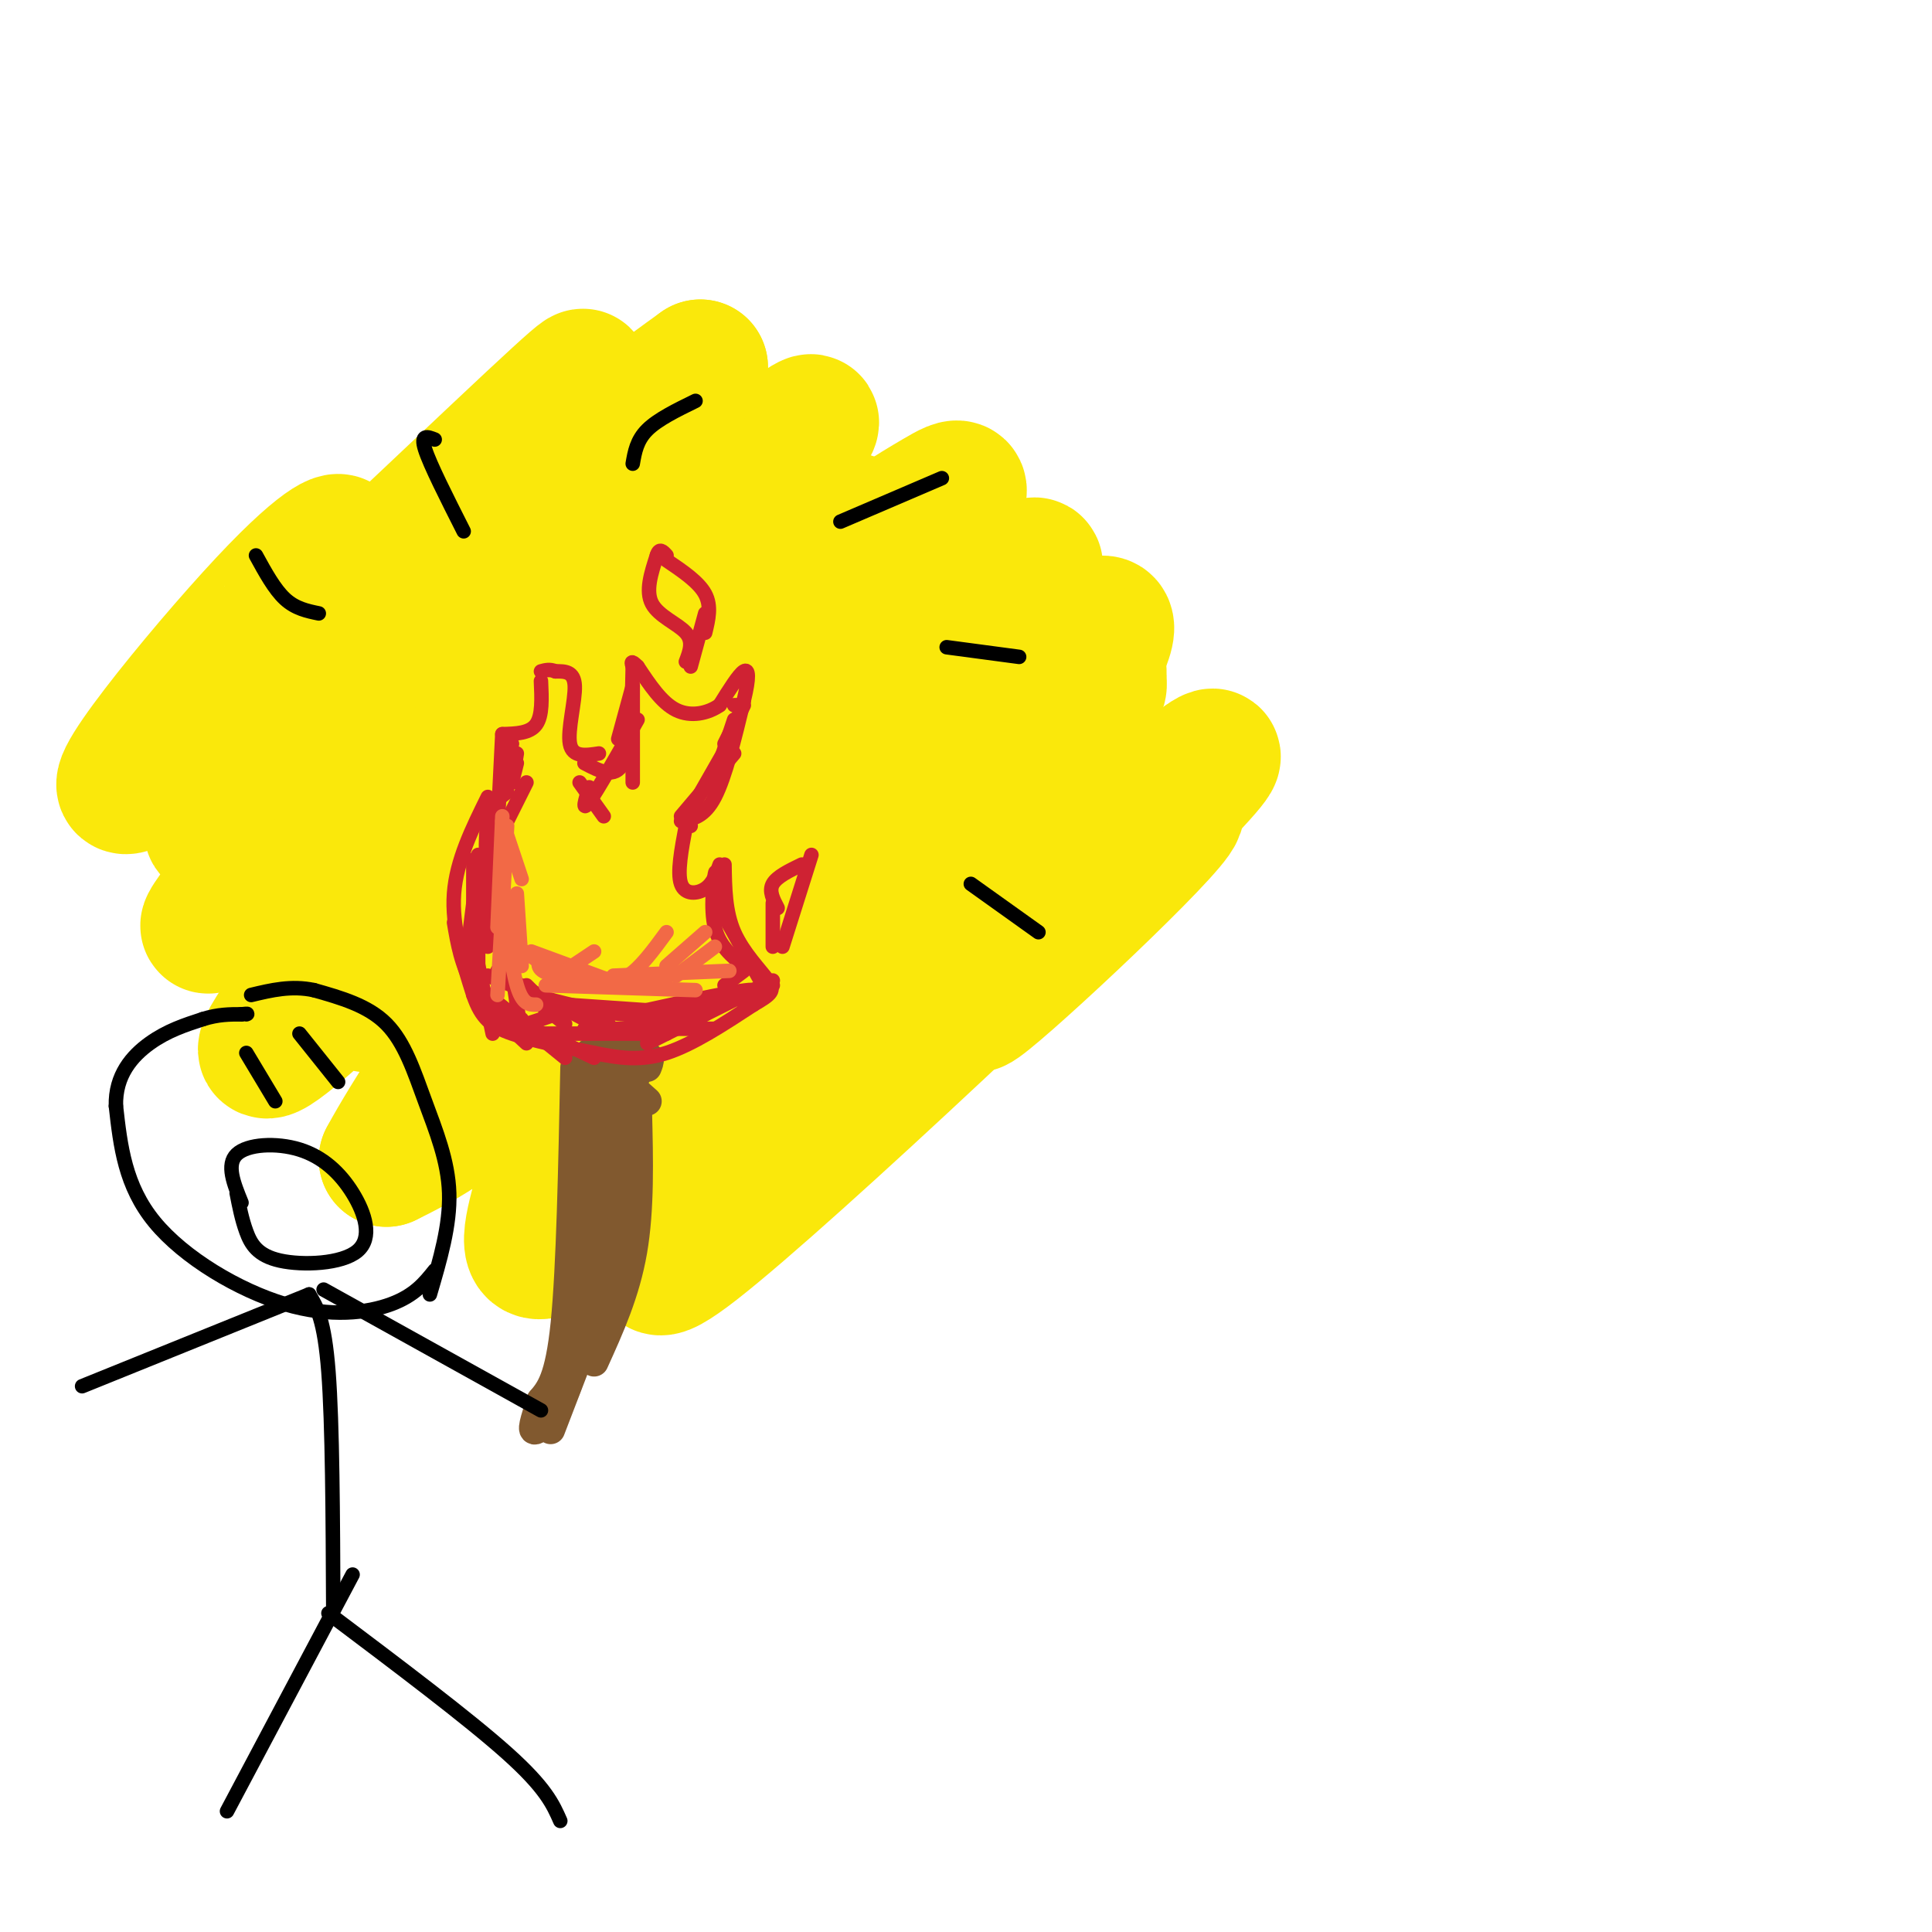 <svg viewBox='0 0 400 400' version='1.1' xmlns='http://www.w3.org/2000/svg' xmlns:xlink='http://www.w3.org/1999/xlink'><g fill='none' stroke='rgb(250,232,11)' stroke-width='28' stroke-linecap='round' stroke-linejoin='round'><path d='M92,134c-0.909,3.493 -1.818,6.986 7,0c8.818,-6.986 27.364,-24.450 25,-19c-2.364,5.450 -25.636,33.813 -25,36c0.636,2.187 25.182,-21.804 28,-24c2.818,-2.196 -16.091,17.402 -35,37'/><path d='M92,164c-11.715,10.851 -23.502,19.478 -4,4c19.502,-15.478 70.295,-55.062 68,-50c-2.295,5.062 -57.677,54.769 -59,59c-1.323,4.231 51.413,-37.015 57,-39c5.587,-1.985 -35.975,35.290 -52,50c-16.025,14.710 -6.512,6.855 3,-1'/><path d='M105,187c20.033,-15.321 68.617,-53.122 68,-50c-0.617,3.122 -50.433,47.167 -46,46c4.433,-1.167 63.117,-47.545 65,-45c1.883,2.545 -53.033,54.013 -66,68c-12.967,13.987 16.017,-9.506 45,-33'/><path d='M171,173c17.061,-13.770 37.212,-31.696 29,-24c-8.212,7.696 -44.787,41.014 -49,46c-4.213,4.986 23.938,-18.360 46,-35c22.063,-16.640 38.037,-26.574 27,-12c-11.037,14.574 -49.087,53.654 -64,70c-14.913,16.346 -6.689,9.956 9,-3c15.689,-12.956 38.845,-32.478 62,-52'/><path d='M231,163c-6.037,10.024 -52.129,61.084 -61,71c-8.871,9.916 19.479,-21.313 45,-46c25.521,-24.687 48.212,-42.834 29,-23c-19.212,19.834 -80.326,77.648 -100,93c-19.674,15.352 2.093,-11.756 23,-36c20.907,-24.244 40.953,-45.622 61,-67'/><path d='M228,155c-5.227,3.431 -48.794,45.508 -76,71c-27.206,25.492 -38.049,34.398 -41,33c-2.951,-1.398 1.992,-13.100 2,-17c0.008,-3.900 -4.918,0.003 12,-18c16.918,-18.003 55.680,-57.912 49,-55c-6.680,2.912 -58.801,48.645 -68,55c-9.199,6.355 24.524,-26.668 43,-44c18.476,-17.332 21.705,-18.974 11,-8c-10.705,10.974 -35.344,34.564 -51,48c-15.656,13.436 -22.328,16.718 -29,20'/><path d='M80,240c9.008,-16.926 46.027,-69.242 43,-73c-3.027,-3.758 -46.101,41.043 -47,41c-0.899,-0.043 40.378,-44.929 35,-41c-5.378,3.929 -57.409,56.673 -56,50c1.409,-6.673 56.260,-72.764 77,-98c20.740,-25.236 7.370,-9.618 -6,6'/><path d='M126,125c-12.979,12.961 -42.428,42.363 -40,36c2.428,-6.363 36.733,-48.491 33,-47c-3.733,1.491 -45.503,46.601 -64,66c-18.497,19.399 -13.721,13.086 2,-7c15.721,-20.086 42.386,-53.946 49,-62c6.614,-8.054 -6.825,9.699 -20,24c-13.175,14.301 -26.088,25.151 -39,36'/><path d='M47,171c-6.454,4.248 -3.088,-3.132 8,-15c11.088,-11.868 29.899,-28.224 43,-41c13.101,-12.776 20.491,-21.971 11,-12c-9.491,9.971 -35.863,39.108 -35,37c0.863,-2.108 28.961,-35.459 39,-47c10.039,-11.541 2.020,-1.270 -6,9'/><path d='M97,129c19.822,-21.622 39.644,-43.244 39,-42c-0.644,1.244 -21.756,25.356 -25,32c-3.244,6.644 11.378,-4.178 26,-15'/><path d='M137,104c6.220,-3.473 8.770,-4.655 12,-6c3.230,-1.345 7.139,-2.853 0,4c-7.139,6.853 -25.327,22.068 -20,19c5.327,-3.068 34.170,-24.420 35,-23c0.830,1.420 -26.354,25.613 -28,30c-1.646,4.387 22.244,-11.032 33,-17c10.756,-5.968 8.378,-2.484 6,1'/><path d='M175,112c-1.167,4.667 -7.083,15.833 -13,27'/><path d='M164,132c3.845,-5.983 7.691,-11.967 13,-17c5.309,-5.033 12.083,-9.116 17,-12c4.917,-2.884 7.978,-4.568 -2,10c-9.978,14.568 -32.994,45.389 -26,43c6.994,-2.389 43.998,-37.989 48,-39c4.002,-1.011 -25.000,32.568 -31,42c-6.000,9.432 11.000,-5.284 28,-20'/><path d='M211,139c6.668,-4.528 9.339,-5.849 13,-8c3.661,-2.151 8.313,-5.133 2,7c-6.313,12.133 -23.589,39.379 -31,51c-7.411,11.621 -4.956,7.616 2,2c6.956,-5.616 18.414,-12.842 29,-20c10.586,-7.158 20.301,-14.249 11,-3c-9.301,11.249 -37.620,40.836 -35,40c2.620,-0.836 36.177,-32.096 41,-39c4.823,-6.904 -19.089,10.548 -43,28'/><path d='M200,197c-1.234,-5.081 17.181,-31.784 24,-46c6.819,-14.216 2.044,-15.944 0,-18c-2.044,-2.056 -1.355,-4.439 -14,1c-12.645,5.439 -38.624,18.702 -54,24c-15.376,5.298 -20.150,2.633 -23,0c-2.850,-2.633 -3.777,-5.232 3,-18c6.777,-12.768 21.256,-35.704 28,-46c6.744,-10.296 5.751,-7.950 -9,2c-14.751,9.950 -43.262,27.506 -56,35c-12.738,7.494 -9.703,4.926 -11,5c-1.297,0.074 -6.926,2.789 -2,-4c4.926,-6.789 20.407,-23.083 32,-34c11.593,-10.917 19.296,-16.459 27,-22'/><path d='M145,76c-10.552,9.639 -50.431,44.735 -73,64c-22.569,19.265 -27.829,22.699 -16,9c11.829,-13.699 40.745,-44.531 55,-60c14.255,-15.469 13.847,-15.577 -8,5c-21.847,20.577 -65.133,61.837 -75,68c-9.867,6.163 13.685,-22.771 27,-37c13.315,-14.229 16.392,-13.754 15,-12c-1.392,1.754 -7.255,4.787 -9,6c-1.745,1.213 0.627,0.607 3,0'/><path d='M64,119c0.500,0.167 0.250,0.583 0,1'/></g>
<g fill='none' stroke='rgb(129,89,47)' stroke-width='6' stroke-linecap='round' stroke-linejoin='round'><path d='M119,221c-0.417,20.750 -0.833,41.500 -2,53c-1.167,11.500 -3.083,13.750 -5,16'/><path d='M112,290c-1.333,4.167 -2.167,6.583 -1,6c1.167,-0.583 4.333,-4.167 6,-8c1.667,-3.833 1.833,-7.917 2,-12'/><path d='M114,289c5.250,-12.000 10.500,-24.000 13,-33c2.500,-9.000 2.250,-15.000 2,-21'/><path d='M121,274c0.000,0.000 4.000,-48.000 4,-48'/><path d='M123,257c0.000,0.000 2.000,-37.000 2,-37'/><path d='M125,220c0.000,0.000 4.000,34.000 4,34'/><path d='M131,228c-1.444,8.533 -2.889,17.067 -4,19c-1.111,1.933 -1.889,-2.733 -1,-8c0.889,-5.267 3.444,-11.133 6,-17'/><path d='M131,228c0.000,0.000 0.000,0.000 0,0'/><path d='M131,228c-2.333,1.667 -4.667,3.333 -6,2c-1.333,-1.333 -1.667,-5.667 -2,-10'/><path d='M122,218c4.500,-0.250 9.000,-0.500 11,0c2.000,0.500 1.500,1.750 1,3'/><path d='M125,220c0.000,0.000 9.000,8.000 9,8'/><path d='M129,222c0.000,0.000 0.000,39.000 0,39'/><path d='M132,230c0.250,10.167 0.500,20.333 -1,29c-1.500,8.667 -4.750,15.833 -8,23'/><path d='M124,270c0.000,0.000 -10.000,26.000 -10,26'/></g>
<g fill='none' stroke='rgb(207,34,51)' stroke-width='3' stroke-linecap='round' stroke-linejoin='round'><path d='M101,165c-3.250,6.583 -6.500,13.167 -7,20c-0.500,6.833 1.750,13.917 4,21'/><path d='M98,206c1.644,4.867 3.756,6.533 8,8c4.244,1.467 10.622,2.733 17,4'/><path d='M123,218c5.178,1.067 9.622,1.733 15,0c5.378,-1.733 11.689,-5.867 18,-10'/><path d='M156,208c3.857,-2.250 4.500,-2.875 3,-5c-1.500,-2.125 -5.143,-5.750 -7,-10c-1.857,-4.250 -1.929,-9.125 -2,-14'/><path d='M149,179c-0.689,1.956 -1.378,3.911 -3,5c-1.622,1.089 -4.178,1.311 -5,-1c-0.822,-2.311 0.089,-7.156 1,-12'/><path d='M142,171c0.333,-2.000 0.667,-1.000 1,0'/><path d='M141,170c2.417,-0.417 4.833,-0.833 7,-5c2.167,-4.167 4.083,-12.083 6,-20'/><path d='M154,145c1.156,-4.756 1.044,-6.644 0,-6c-1.044,0.644 -3.022,3.822 -5,7'/><path d='M149,146c-2.422,1.711 -5.978,2.489 -9,1c-3.022,-1.489 -5.511,-5.244 -8,-9'/><path d='M132,138c-1.500,-1.500 -1.250,-0.750 -1,0'/><path d='M131,138c-0.167,8.333 -0.333,16.667 -2,20c-1.667,3.333 -4.833,1.667 -8,0'/><path d='M124,156c-2.733,0.422 -5.467,0.844 -6,-2c-0.533,-2.844 1.133,-8.956 1,-12c-0.133,-3.044 -2.067,-3.022 -4,-3'/><path d='M115,139c-1.167,-0.500 -2.083,-0.250 -3,0'/><path d='M112,141c0.167,3.583 0.333,7.167 -1,9c-1.333,1.833 -4.167,1.917 -7,2'/><path d='M104,152c0.000,0.000 -1.000,20.000 -1,20'/><path d='M142,137c0.800,-2.089 1.600,-4.178 0,-6c-1.600,-1.822 -5.600,-3.378 -7,-6c-1.400,-2.622 -0.200,-6.311 1,-10'/><path d='M136,115c0.500,-1.667 1.250,-0.833 2,0'/><path d='M138,116c3.333,2.250 6.667,4.500 8,7c1.333,2.500 0.667,5.250 0,8'/><path d='M146,127c0.000,0.000 -3.000,11.000 -3,11'/><path d='M98,195c0.000,0.000 4.000,19.000 4,19'/><path d='M94,191c0.750,4.417 1.500,8.833 4,13c2.500,4.167 6.750,8.083 11,12'/><path d='M101,206c0.000,0.000 16.000,13.000 16,13'/><path d='M104,210c0.000,0.000 19.000,9.000 19,9'/><path d='M111,214c0.000,0.000 27.000,0.000 27,0'/><path d='M121,213c0.000,0.000 27.000,0.000 27,0'/><path d='M132,213c0.000,0.000 24.000,-8.000 24,-8'/><path d='M134,216c0.000,0.000 26.000,-13.000 26,-13'/><path d='M154,209c0.000,0.000 6.000,-5.000 6,-5'/><path d='M162,196c0.000,0.000 6.000,-19.000 6,-19'/><path d='M166,179c-2.583,1.250 -5.167,2.500 -6,4c-0.833,1.500 0.083,3.250 1,5'/><path d='M160,187c0.000,0.000 0.000,9.000 0,9'/><path d='M150,204c0.000,0.000 4.000,-3.000 4,-3'/><path d='M101,196c0.000,0.000 -1.000,-15.000 -1,-15'/><path d='M98,187c0.000,0.000 -1.000,8.000 -1,8'/><path d='M98,178c0.000,0.000 0.000,20.000 0,20'/><path d='M99,177c0.000,0.000 0.000,31.000 0,31'/><path d='M98,194c0.667,5.083 1.333,10.167 3,13c1.667,2.833 4.333,3.417 7,4'/><path d='M103,201c0.000,0.000 14.000,11.000 14,11'/><path d='M104,202c0.000,0.000 17.000,9.000 17,9'/><path d='M101,202c0.000,0.000 25.000,10.000 25,10'/><path d='M117,208c0.000,0.000 29.000,2.000 29,2'/><path d='M130,210c12.444,-2.733 24.889,-5.467 26,-5c1.111,0.467 -9.111,4.133 -18,5c-8.889,0.867 -16.444,-1.067 -24,-3'/><path d='M114,207c-4.167,-0.500 -2.583,-0.250 -1,0'/><path d='M115,210c0.000,0.000 -6.000,-6.000 -6,-6'/><path d='M115,210c0.000,0.000 0.000,0.000 0,0'/><path d='M115,210c-2.378,0.822 -4.756,1.644 -6,2c-1.244,0.356 -1.356,0.244 -2,-4c-0.644,-4.244 -1.822,-12.622 -3,-21'/><path d='M101,185c-0.333,-5.750 -0.667,-11.500 0,-15c0.667,-3.500 2.333,-4.750 4,-6'/><path d='M100,180c0.000,0.000 9.000,-18.000 9,-18'/><path d='M106,162c0.000,0.000 1.000,-4.000 1,-4'/><path d='M106,162c0.000,0.000 1.000,-6.000 1,-6'/><path d='M105,157c0.000,0.000 1.000,-3.000 1,-3'/><path d='M141,169c0.000,0.000 11.000,-13.000 11,-13'/><path d='M144,166c0.000,0.000 8.000,-14.000 8,-14'/><path d='M148,161c0.000,0.000 4.000,-12.000 4,-12'/><path d='M150,154c0.000,0.000 4.000,-8.000 4,-8'/><path d='M153,146c0.000,0.000 -1.000,0.000 -1,0'/><path d='M148,185c0.133,-2.733 0.267,-5.467 0,-4c-0.267,1.467 -0.933,7.133 0,11c0.933,3.867 3.467,5.933 6,8'/><path d='M149,188c0.000,0.000 9.000,16.000 9,16'/><path d='M128,153c0.000,0.000 3.000,-11.000 3,-11'/><path d='M131,142c0.000,0.000 0.000,20.000 0,20'/><path d='M132,149c-4.167,7.333 -8.333,14.667 -10,17c-1.667,2.333 -0.833,-0.333 0,-3'/><path d='M120,162c0.000,0.000 5.000,7.000 5,7'/></g>
<g fill='none' stroke='rgb(242,105,70)' stroke-width='3' stroke-linecap='round' stroke-linejoin='round'><path d='M108,182c0.000,0.000 -4.000,-12.000 -4,-12'/><path d='M104,169c0.000,0.000 -1.000,23.000 -1,23'/><path d='M105,171c0.000,0.000 -2.000,35.000 -2,35'/><path d='M104,184c0.917,8.000 1.833,16.000 3,20c1.167,4.000 2.583,4.000 4,4'/><path d='M107,196c0.000,0.000 12.000,8.000 12,8'/><path d='M110,197c0.000,0.000 19.000,7.000 19,7'/><path d='M112,198c-0.667,1.500 -1.333,3.000 3,4c4.333,1.000 13.667,1.500 23,2'/><path d='M113,204c0.000,0.000 31.000,1.000 31,1'/><path d='M127,202c0.000,0.000 24.000,-1.000 24,-1'/><path d='M140,202c0.000,0.000 8.000,-6.000 8,-6'/><path d='M138,200c0.000,0.000 8.000,-7.000 8,-7'/><path d='M123,202c2.250,0.750 4.500,1.500 7,0c2.500,-1.500 5.250,-5.250 8,-9'/><path d='M117,201c0.000,0.000 6.000,-4.000 6,-4'/><path d='M108,200c0.000,0.000 -1.000,-15.000 -1,-15'/></g>
<g fill='none' stroke='rgb(0,0,0)' stroke-width='3' stroke-linecap='round' stroke-linejoin='round'><path d='M112,292c0.000,0.000 -45.000,-25.000 -45,-25'/><path d='M64,268c0.000,0.000 -47.000,19.000 -47,19'/><path d='M64,268c1.583,2.583 3.167,5.167 4,16c0.833,10.833 0.917,29.917 1,49'/><path d='M73,326c0.000,0.000 -26.000,49.000 -26,49'/><path d='M68,334c14.500,10.917 29.000,21.833 37,29c8.000,7.167 9.500,10.583 11,14'/><path d='M90,263c-2.071,2.595 -4.143,5.190 -9,7c-4.857,1.810 -12.500,2.833 -22,0c-9.500,-2.833 -20.857,-9.524 -27,-17c-6.143,-7.476 -7.071,-15.738 -8,-24'/><path d='M24,229c-0.178,-6.400 3.378,-10.400 7,-13c3.622,-2.600 7.311,-3.800 11,-5'/><path d='M42,211c3.167,-1.000 5.583,-1.000 8,-1'/><path d='M50,210c1.500,-0.167 1.250,-0.083 1,0'/><path d='M89,268c2.107,-7.161 4.214,-14.321 4,-21c-0.214,-6.679 -2.750,-12.875 -5,-19c-2.250,-6.125 -4.214,-12.179 -8,-16c-3.786,-3.821 -9.393,-5.411 -15,-7'/><path d='M65,205c-4.667,-1.000 -8.833,0.000 -13,1'/><path d='M50,249c-1.600,-3.931 -3.201,-7.862 -1,-10c2.201,-2.138 8.202,-2.484 13,-1c4.798,1.484 8.393,4.798 11,9c2.607,4.202 4.224,9.291 1,12c-3.224,2.709 -11.291,3.037 -16,2c-4.709,-1.037 -6.060,-3.439 -7,-6c-0.940,-2.561 -1.470,-5.280 -2,-8'/><path d='M51,218c0.000,0.000 6.000,10.000 6,10'/><path d='M62,214c0.000,0.000 8.000,10.000 8,10'/><path d='M66,127c-2.417,-0.500 -4.833,-1.000 -7,-3c-2.167,-2.000 -4.083,-5.500 -6,-9'/><path d='M96,110c-3.500,-6.917 -7.000,-13.833 -8,-17c-1.000,-3.167 0.500,-2.583 2,-2'/><path d='M131,96c0.417,-2.417 0.833,-4.833 3,-7c2.167,-2.167 6.083,-4.083 10,-6'/><path d='M174,108c0.000,0.000 21.000,-9.000 21,-9'/><path d='M196,134c0.000,0.000 15.000,2.000 15,2'/><path d='M201,183c0.000,0.000 14.000,10.000 14,10'/></g>
</svg>